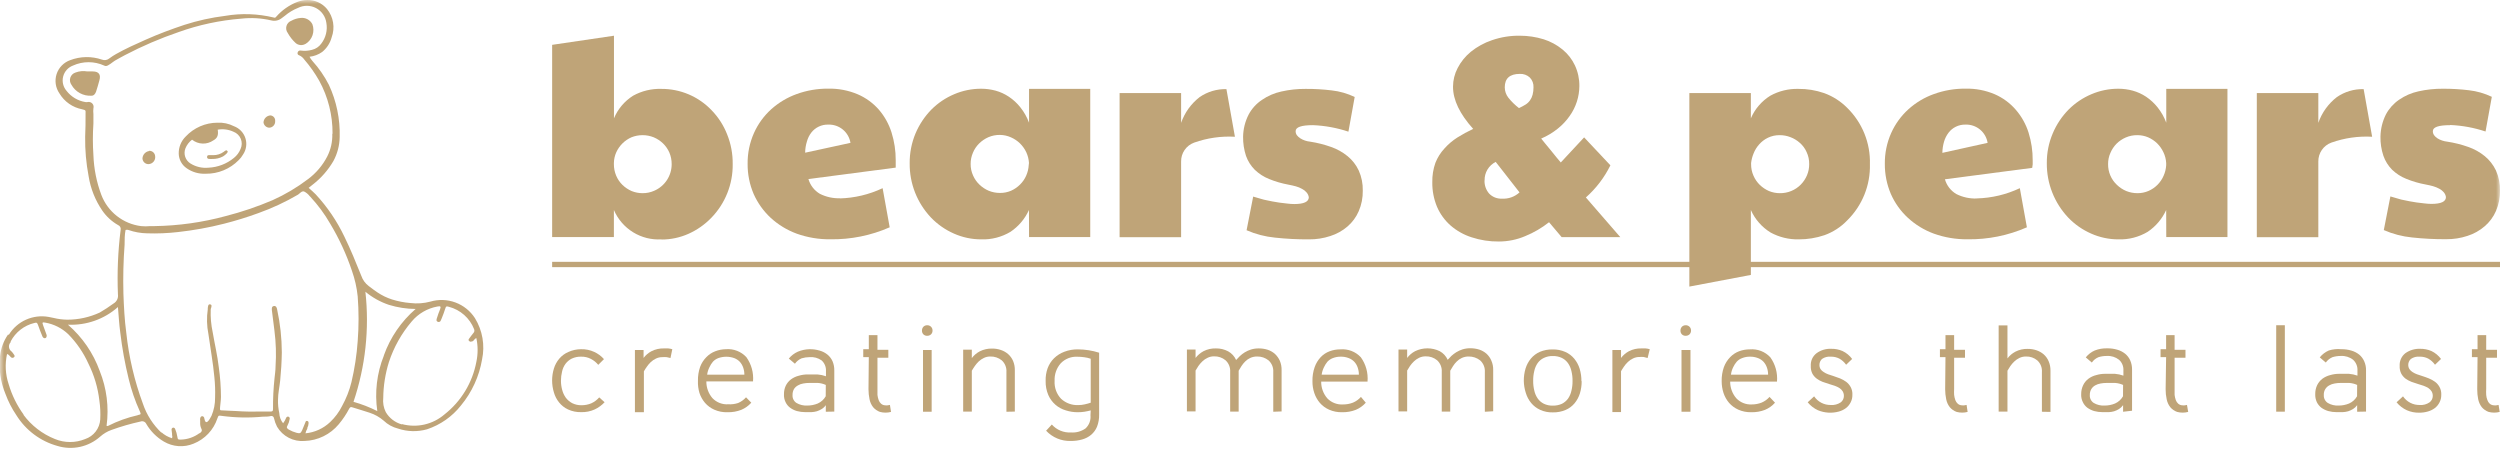 <svg width="315" height="57" viewBox="0 0 315 57" fill="none" xmlns="http://www.w3.org/2000/svg">
<path d="M76.18 50.68C75.825 51.059 75.401 51.368 74.93 51.59C74.394 51.832 73.809 51.948 73.22 51.93C72.651 51.944 72.087 51.828 71.57 51.59C71.129 51.385 70.743 51.08 70.44 50.7C70.14 50.328 69.919 49.9 69.79 49.44C69.492 48.462 69.492 47.417 69.79 46.44C69.929 45.981 70.161 45.556 70.47 45.19C70.781 44.826 71.171 44.538 71.61 44.35C72.109 44.122 72.651 44.003 73.2 44C73.776 43.983 74.347 44.099 74.87 44.34C75.339 44.554 75.758 44.864 76.1 45.25L75.38 45.97C75.124 45.66 74.807 45.405 74.45 45.22C74.073 45.026 73.654 44.93 73.23 44.94C72.824 44.928 72.42 45.01 72.05 45.18C71.745 45.331 71.478 45.55 71.27 45.82C71.049 46.116 70.895 46.457 70.82 46.82C70.727 47.199 70.68 47.589 70.68 47.98C70.68 48.361 70.731 48.741 70.83 49.11C70.921 49.468 71.076 49.807 71.29 50.11C71.507 50.395 71.783 50.631 72.1 50.8C72.467 50.98 72.872 51.069 73.28 51.06C73.699 51.061 74.113 50.98 74.5 50.82C74.884 50.646 75.226 50.39 75.5 50.07L76.18 50.68Z" fill="#BFA478"/>
<path d="M84.48 45.11C84.322 45.063 84.162 45.027 84 45C83.82 44.985 83.64 44.985 83.46 45C83.18 44.995 82.902 45.057 82.65 45.18C82.407 45.293 82.184 45.445 81.99 45.63C81.808 45.806 81.643 46 81.5 46.21C81.366 46.396 81.242 46.589 81.13 46.79V51.94H80V44.1H81.09V45.1C81.356 44.746 81.698 44.456 82.09 44.25C82.573 44.006 83.109 43.885 83.65 43.9H84.19C84.366 43.916 84.54 43.949 84.71 44L84.48 45.11Z" fill="#BFA478"/>
<path d="M94.661 50.74C94.314 51.13 93.883 51.438 93.401 51.64C92.85 51.853 92.262 51.955 91.671 51.94C91.097 51.962 90.526 51.852 90.001 51.62C89.552 51.423 89.152 51.13 88.831 50.76C88.519 50.392 88.281 49.968 88.131 49.51C87.986 49.02 87.922 48.51 87.941 48C87.926 47.391 88.02 46.785 88.221 46.21C88.393 45.756 88.659 45.344 89.001 45C89.315 44.674 89.698 44.421 90.121 44.26C90.545 44.095 90.996 44.007 91.451 44C91.93 43.959 92.412 44.028 92.861 44.201C93.31 44.374 93.713 44.647 94.041 45C94.676 45.887 94.974 46.972 94.881 48.06H89.001C88.993 48.828 89.263 49.574 89.761 50.16C90.016 50.429 90.328 50.639 90.674 50.773C91.019 50.908 91.391 50.965 91.761 50.94C92.18 50.965 92.601 50.91 93.001 50.78C93.384 50.618 93.726 50.372 94.001 50.06L94.661 50.74ZM93.791 47.21C93.793 46.903 93.742 46.599 93.641 46.31C93.549 46.044 93.407 45.8 93.221 45.59C93.022 45.382 92.78 45.221 92.511 45.12C91.864 44.891 91.158 44.891 90.511 45.12C90.253 45.216 90.02 45.37 89.831 45.57C89.648 45.788 89.497 46.03 89.381 46.29C89.235 46.578 89.141 46.889 89.101 47.21H93.791Z" fill="#BFA478"/>
<path d="M104.051 48.5C103.735 48.358 103.396 48.273 103.051 48.25C102.701 48.25 102.341 48.25 101.971 48.25C101.716 48.248 101.461 48.272 101.211 48.32C100.974 48.356 100.747 48.437 100.541 48.56C100.339 48.669 100.167 48.827 100.041 49.02C99.914 49.249 99.852 49.508 99.861 49.77C99.845 49.965 99.882 50.161 99.969 50.337C100.055 50.513 100.187 50.663 100.351 50.77C100.762 51.011 101.235 51.126 101.711 51.1C102.167 51.102 102.619 51.014 103.041 50.84C103.463 50.651 103.813 50.332 104.041 49.93L104.051 48.5ZM104.051 51.88V51.05C103.914 51.248 103.737 51.415 103.531 51.54C103.341 51.659 103.136 51.753 102.921 51.82C102.699 51.883 102.471 51.92 102.241 51.93C102.001 51.93 101.741 51.93 101.471 51.93C101.11 51.931 100.75 51.884 100.401 51.79C100.095 51.701 99.807 51.559 99.551 51.37C99.306 51.187 99.11 50.947 98.981 50.67C98.829 50.359 98.76 50.015 98.781 49.67C98.773 49.304 98.848 48.942 99.001 48.61C99.152 48.296 99.374 48.021 99.651 47.81C99.95 47.588 100.29 47.428 100.651 47.34C101.024 47.229 101.412 47.175 101.801 47.18C102.211 47.18 102.611 47.18 103.001 47.18C103.366 47.208 103.726 47.285 104.071 47.41V46.77C104.088 46.516 104.048 46.262 103.952 46.026C103.857 45.791 103.71 45.58 103.521 45.41C103.079 45.096 102.54 44.951 102.001 45C101.662 45.002 101.325 45.052 101.001 45.15C100.664 45.295 100.373 45.53 100.161 45.83L99.391 45.18C99.698 44.805 100.088 44.507 100.531 44.31C100.997 44.116 101.496 44.011 102.001 44C102.427 43.992 102.852 44.049 103.261 44.17C103.626 44.269 103.967 44.442 104.261 44.68C104.537 44.906 104.756 45.194 104.901 45.52C105.055 45.887 105.13 46.282 105.121 46.68V51.86L104.051 51.88Z" fill="#BFA478"/>
<path d="M109.47 45.001H108.77V44.001H109.47V42.23H110.56V44.071H111.93V45.071H110.56V49.001C110.56 49.27 110.56 49.52 110.56 49.761C110.586 49.982 110.636 50.2 110.71 50.41C110.772 50.588 110.879 50.746 111.02 50.87C111.167 50.998 111.355 51.069 111.55 51.071C111.652 51.087 111.757 51.087 111.86 51.071L112.13 51.02L112.27 51.901C111.814 52.023 111.335 52.023 110.88 51.901C110.541 51.782 110.24 51.575 110.01 51.3C109.783 51.007 109.629 50.665 109.56 50.3C109.475 49.889 109.431 49.47 109.43 49.05L109.47 45.001Z" fill="#BFA478"/>
<path d="M116.299 51.88V44.1H117.389V51.88H116.299ZM116.169 41.65C116.164 41.473 116.228 41.301 116.349 41.17C116.41 41.109 116.484 41.06 116.564 41.028C116.645 40.995 116.732 40.979 116.819 40.98C116.908 40.976 116.998 40.99 117.081 41.023C117.165 41.054 117.241 41.104 117.305 41.166C117.369 41.229 117.419 41.305 117.453 41.388C117.486 41.471 117.502 41.561 117.499 41.65C117.501 41.739 117.485 41.827 117.453 41.91C117.42 41.992 117.371 42.067 117.309 42.13C117.175 42.252 116.999 42.317 116.819 42.31C116.732 42.313 116.646 42.299 116.565 42.268C116.484 42.237 116.411 42.19 116.349 42.13C116.288 42.067 116.24 41.991 116.209 41.909C116.178 41.826 116.165 41.738 116.169 41.65Z" fill="#BFA478"/>
<path d="M126.809 51.88V46.88C126.829 46.607 126.787 46.334 126.686 46.079C126.586 45.825 126.43 45.596 126.229 45.41C125.821 45.077 125.306 44.903 124.779 44.92C124.499 44.916 124.222 44.977 123.969 45.1C123.727 45.214 123.504 45.365 123.309 45.55C123.127 45.726 122.963 45.921 122.819 46.13C122.679 46.34 122.549 46.53 122.449 46.71V51.86H121.359V44.06H122.449V45.12C122.716 44.766 123.057 44.476 123.449 44.27C123.932 44.026 124.468 43.906 125.009 43.92C125.387 43.917 125.762 43.978 126.119 44.1C126.454 44.211 126.764 44.388 127.029 44.62C127.296 44.858 127.507 45.152 127.649 45.48C127.804 45.854 127.879 46.256 127.869 46.66V51.86L126.809 51.88Z" fill="#BFA478"/>
<path d="M137.43 51.71C137.16 51.78 136.89 51.84 136.63 51.88C136.358 51.92 136.084 51.941 135.81 51.94C135.298 51.944 134.788 51.867 134.3 51.71C133.812 51.571 133.362 51.325 132.98 50.992C132.598 50.658 132.294 50.245 132.09 49.78C131.849 49.215 131.733 48.604 131.75 47.99C131.734 47.449 131.819 46.91 132 46.4C132.175 45.926 132.451 45.496 132.81 45.14C133.181 44.779 133.624 44.499 134.11 44.32C134.656 44.112 135.236 44.01 135.82 44.02C136.726 44.025 137.626 44.167 138.49 44.44V52.22C138.505 52.753 138.413 53.283 138.22 53.78C138.057 54.165 137.807 54.507 137.49 54.78C137.16 55.056 136.775 55.257 136.36 55.37C135.888 55.503 135.4 55.567 134.91 55.56C134.331 55.578 133.755 55.472 133.221 55.25C132.686 55.027 132.205 54.693 131.81 54.27L132.53 53.49C132.83 53.828 133.203 54.093 133.621 54.266C134.038 54.439 134.489 54.516 134.94 54.49C135.594 54.539 136.245 54.359 136.78 53.98C137.005 53.769 137.179 53.508 137.286 53.218C137.394 52.928 137.433 52.618 137.4 52.31L137.43 51.71ZM132.88 48C132.855 48.411 132.915 48.824 133.056 49.211C133.197 49.598 133.416 49.952 133.7 50.25C133.995 50.522 134.342 50.733 134.72 50.868C135.098 51.004 135.499 51.062 135.9 51.04C136.159 51.039 136.418 51.009 136.67 50.95C136.927 50.895 137.181 50.825 137.43 50.74V45.2C137.164 45.108 136.889 45.044 136.61 45.01C136.328 44.97 136.044 44.95 135.76 44.95C135.367 44.927 134.973 44.99 134.607 45.135C134.241 45.281 133.911 45.504 133.64 45.79C133.118 46.394 132.846 47.173 132.88 47.97V48Z" fill="#BFA478"/>
<path d="M160.431 51.88V46.88C160.45 46.606 160.406 46.332 160.304 46.077C160.202 45.823 160.044 45.595 159.841 45.41C159.437 45.084 158.93 44.91 158.411 44.92C158.108 44.913 157.807 44.974 157.531 45.1C157.293 45.211 157.076 45.364 156.891 45.55C156.715 45.727 156.557 45.921 156.421 46.13L156.071 46.71V51.86H155.001V46.86C155.02 46.586 154.977 46.312 154.875 46.057C154.773 45.802 154.614 45.574 154.411 45.39C154.007 45.057 153.494 44.882 152.971 44.9C152.69 44.896 152.413 44.957 152.161 45.08C151.917 45.191 151.693 45.343 151.501 45.53C151.315 45.706 151.148 45.901 151.001 46.11C150.861 46.32 150.741 46.51 150.641 46.69V51.84H149.551V44.04H150.641V45.1C150.911 44.75 151.251 44.46 151.641 44.25C152.123 44.004 152.66 43.883 153.201 43.9C153.741 43.889 154.274 44.017 154.751 44.27C155.194 44.514 155.545 44.897 155.751 45.36L156.221 44.87C156.408 44.693 156.612 44.535 156.831 44.4C157.079 44.248 157.344 44.127 157.621 44.04C157.945 43.942 158.282 43.895 158.621 43.9C158.997 43.9 159.372 43.957 159.731 44.07C160.066 44.181 160.375 44.358 160.641 44.59C160.902 44.837 161.113 45.132 161.261 45.46C161.416 45.834 161.491 46.236 161.481 46.64V51.84L160.431 51.88Z" fill="#BFA478"/>
<path d="M172.089 50.74C171.742 51.131 171.311 51.438 170.829 51.64C170.278 51.853 169.69 51.955 169.099 51.94C168.538 51.955 167.982 51.845 167.469 51.62C167.02 51.423 166.62 51.13 166.299 50.76C165.987 50.392 165.749 49.968 165.599 49.51C165.44 49.036 165.362 48.539 165.369 48.04C165.354 47.431 165.448 46.825 165.649 46.25C165.814 45.786 166.073 45.36 166.409 45C166.721 44.672 167.104 44.419 167.529 44.26C167.964 44.099 168.425 44.017 168.889 44.02C169.366 43.98 169.847 44.049 170.294 44.222C170.741 44.396 171.143 44.668 171.469 45.02C172.104 45.907 172.402 46.992 172.309 48.08H166.469C166.461 48.849 166.731 49.594 167.229 50.18C167.484 50.449 167.796 50.659 168.142 50.793C168.487 50.928 168.859 50.985 169.229 50.96C169.656 50.964 170.081 50.886 170.479 50.73C170.862 50.568 171.204 50.322 171.479 50.01L172.089 50.74ZM171.219 47.21C171.221 46.903 171.17 46.599 171.069 46.31C170.981 46.043 170.838 45.798 170.649 45.59C170.45 45.382 170.208 45.221 169.939 45.12C169.621 44.995 169.281 44.933 168.939 44.94C168.597 44.935 168.257 44.996 167.939 45.12C167.682 45.218 167.45 45.372 167.259 45.57C167.08 45.79 166.928 46.032 166.809 46.29C166.668 46.58 166.573 46.89 166.529 47.21H171.219Z" fill="#BFA478"/>
<path d="M187.091 51.88V46.88C187.11 46.607 187.066 46.332 186.964 46.078C186.862 45.823 186.704 45.595 186.501 45.41C186.092 45.086 185.583 44.913 185.061 44.92C184.761 44.914 184.464 44.976 184.191 45.1C183.951 45.209 183.734 45.362 183.551 45.55C183.372 45.724 183.214 45.919 183.081 46.13C182.951 46.34 182.831 46.53 182.731 46.71V51.86H181.661V46.86C181.68 46.587 181.637 46.312 181.535 46.057C181.433 45.803 181.274 45.575 181.071 45.39C180.667 45.057 180.155 44.883 179.631 44.9C179.347 44.897 179.067 44.959 178.811 45.08C178.571 45.194 178.352 45.346 178.161 45.53C177.975 45.707 177.808 45.901 177.661 46.11C177.521 46.32 177.401 46.51 177.301 46.69V51.84H176.211V44.04H177.301V45.1C177.567 44.747 177.909 44.456 178.301 44.25C178.785 44.014 179.317 43.891 179.856 43.891C180.395 43.891 180.927 44.014 181.411 44.25C181.854 44.495 182.205 44.878 182.411 45.34C182.541 45.19 182.701 45.03 182.871 44.85C183.063 44.676 183.271 44.518 183.491 44.38C183.739 44.229 184.004 44.108 184.281 44.02C184.605 43.922 184.942 43.874 185.281 43.88C185.657 43.88 186.032 43.937 186.391 44.05C186.726 44.161 187.035 44.338 187.301 44.57C187.565 44.812 187.774 45.109 187.911 45.44C188.074 45.812 188.153 46.215 188.141 46.62V51.82L187.091 51.88Z" fill="#BFA478"/>
<path d="M198.14 48C198.147 47.582 198.1 47.165 198 46.76C197.924 46.401 197.778 46.062 197.57 45.76C197.37 45.481 197.106 45.255 196.8 45.1C196.441 44.931 196.047 44.849 195.65 44.86C195.26 44.849 194.872 44.931 194.52 45.1C194.214 45.244 193.949 45.465 193.75 45.74C193.542 46.042 193.396 46.381 193.32 46.74C193.221 47.145 193.174 47.562 193.18 47.98C193.174 48.394 193.221 48.807 193.32 49.21C193.396 49.568 193.542 49.908 193.75 50.21C193.948 50.49 194.213 50.717 194.52 50.87C194.872 51.039 195.26 51.121 195.65 51.11C196.046 51.119 196.439 51.04 196.8 50.88C197.104 50.725 197.367 50.503 197.57 50.23C197.778 49.928 197.924 49.588 198 49.23C198.1 48.824 198.147 48.407 198.14 47.99V48ZM199.29 48C199.296 48.528 199.222 49.054 199.07 49.56C198.929 50.021 198.698 50.449 198.39 50.82C198.083 51.187 197.692 51.475 197.25 51.66C196.744 51.871 196.199 51.974 195.65 51.96C195.103 51.976 194.559 51.867 194.06 51.64C193.623 51.443 193.237 51.149 192.93 50.78C192.62 50.403 192.389 49.968 192.25 49.5C192.094 49.015 192.01 48.509 192 48C191.995 47.468 192.069 46.939 192.22 46.43C192.362 45.969 192.593 45.541 192.9 45.17C193.208 44.807 193.594 44.519 194.03 44.33C194.533 44.12 195.075 44.017 195.62 44.03C196.17 44.014 196.716 44.12 197.22 44.34C197.663 44.533 198.053 44.828 198.36 45.2C198.668 45.575 198.899 46.006 199.04 46.47C199.192 46.983 199.266 47.515 199.26 48.05L199.29 48Z" fill="#BFA478"/>
<path d="M207.6 45.11C207.44 45.055 207.276 45.012 207.11 44.98C206.937 44.965 206.763 44.965 206.59 44.98C206.306 44.974 206.025 45.036 205.77 45.16C205.526 45.271 205.303 45.423 205.11 45.61C204.925 45.783 204.76 45.978 204.62 46.19C204.48 46.4 204.35 46.59 204.25 46.77V51.92H203.16V44.1H204.25V45.1C204.52 44.749 204.861 44.459 205.25 44.25C205.733 44.006 206.269 43.885 206.81 43.9H207.35C207.526 43.916 207.701 43.949 207.87 44L207.6 45.11Z" fill="#BFA478"/>
<path d="M211.869 51.88V44.1H212.999V51.88H211.869ZM211.739 41.65C211.734 41.473 211.799 41.301 211.919 41.17C211.981 41.109 212.054 41.06 212.135 41.028C212.215 40.995 212.302 40.979 212.389 40.98C212.479 40.976 212.568 40.99 212.652 41.023C212.735 41.054 212.812 41.104 212.876 41.166C212.939 41.229 212.99 41.305 213.023 41.388C213.056 41.471 213.072 41.561 213.069 41.65C213.071 41.739 213.056 41.827 213.023 41.91C212.99 41.992 212.941 42.067 212.879 42.13C212.746 42.252 212.57 42.317 212.389 42.31C212.303 42.313 212.216 42.299 212.136 42.268C212.055 42.237 211.981 42.19 211.919 42.13C211.858 42.067 211.811 41.991 211.78 41.909C211.749 41.826 211.735 41.738 211.739 41.65Z" fill="#BFA478"/>
<path d="M223.651 50.74C223.304 51.131 222.874 51.438 222.391 51.64C221.84 51.853 221.252 51.955 220.661 51.94C220.101 51.955 219.544 51.845 219.031 51.62C218.584 51.421 218.185 51.128 217.861 50.76C217.55 50.392 217.312 49.968 217.161 49.51C217.007 49.035 216.93 48.539 216.931 48.04C216.916 47.431 217.011 46.825 217.211 46.25C217.386 45.783 217.654 45.358 218.001 45C218.316 44.674 218.698 44.421 219.121 44.26C219.556 44.099 220.017 44.017 220.481 44.02C220.959 43.98 221.44 44.049 221.887 44.222C222.334 44.396 222.735 44.668 223.061 45.02C223.697 45.907 223.995 46.992 223.901 48.08H218.001C217.996 48.85 218.27 49.596 218.771 50.18C219.019 50.443 219.32 50.649 219.655 50.783C219.99 50.918 220.351 50.978 220.711 50.96C221.139 50.964 221.563 50.886 221.961 50.73C222.344 50.568 222.686 50.322 222.961 50.01L223.651 50.74ZM222.781 47.21C222.783 46.903 222.733 46.599 222.631 46.31C222.54 46.045 222.397 45.8 222.211 45.59C222.017 45.382 221.777 45.221 221.511 45.12C221.193 44.996 220.853 44.935 220.511 44.94C220.169 44.933 219.829 44.994 219.511 45.12C219.252 45.213 219.019 45.367 218.831 45.57C218.645 45.787 218.49 46.03 218.371 46.29C218.229 46.579 218.138 46.89 218.101 47.21H222.781Z" fill="#BFA478"/>
<path d="M232.59 45.93C232.369 45.621 232.082 45.364 231.75 45.18C231.418 45.013 231.051 44.931 230.68 44.94C230.287 44.902 229.893 45.005 229.57 45.23C229.467 45.326 229.385 45.442 229.33 45.571C229.274 45.7 229.247 45.84 229.25 45.98C229.246 46.166 229.294 46.35 229.39 46.51C229.492 46.663 229.629 46.789 229.79 46.88C229.961 46.995 230.146 47.089 230.34 47.16L231.01 47.38C231.29 47.467 231.57 47.567 231.85 47.68C232.122 47.794 232.38 47.938 232.62 48.11C232.85 48.285 233.041 48.507 233.18 48.76C233.346 49.066 233.422 49.413 233.4 49.76C233.407 50.087 233.332 50.411 233.18 50.7C233.04 50.982 232.839 51.228 232.59 51.42C232.325 51.616 232.027 51.762 231.71 51.85C230.833 52.095 229.9 52.039 229.06 51.69C228.558 51.46 228.117 51.118 227.77 50.69L228.58 49.94C228.812 50.282 229.125 50.56 229.492 50.751C229.858 50.941 230.267 51.037 230.68 51.03C231.121 51.062 231.561 50.946 231.93 50.7C232.052 50.608 232.152 50.489 232.222 50.352C232.291 50.215 232.328 50.064 232.33 49.91C232.337 49.7 232.285 49.492 232.18 49.31C232.078 49.145 231.942 49.005 231.78 48.9C231.591 48.782 231.39 48.684 231.18 48.61C230.96 48.53 230.73 48.46 230.48 48.39L229.64 48.11C229.38 48.009 229.134 47.875 228.91 47.71C228.69 47.546 228.506 47.338 228.37 47.1C228.211 46.792 228.139 46.446 228.16 46.1C228.14 45.797 228.196 45.493 228.321 45.215C228.447 44.938 228.639 44.696 228.88 44.51C229.414 44.118 230.067 43.921 230.73 43.95C231.221 43.938 231.709 44.034 232.16 44.23C232.64 44.457 233.056 44.801 233.37 45.23L232.61 45.96L232.59 45.93Z" fill="#BFA478"/>
<path d="M245.13 45.001H244.43V44.001H245.13V42.23H246.22V44.071H247.59V45.071H246.22V49.001C246.204 49.254 246.204 49.507 246.22 49.761C246.246 49.982 246.296 50.2 246.37 50.41C246.432 50.588 246.539 50.746 246.68 50.87C246.827 50.998 247.015 51.069 247.21 51.071C247.312 51.086 247.417 51.086 247.52 51.071L247.79 51.02L247.92 51.901C247.468 52.022 246.992 52.022 246.54 51.901C246.201 51.782 245.901 51.575 245.67 51.3C245.443 51.007 245.289 50.665 245.22 50.3C245.135 49.889 245.091 49.47 245.09 49.05L245.13 45.001Z" fill="#BFA478"/>
<path d="M257.28 51.88V46.88C257.302 46.607 257.26 46.333 257.16 46.078C257.059 45.823 256.902 45.595 256.7 45.41C256.3 45.076 255.791 44.901 255.27 44.92C254.987 44.917 254.706 44.978 254.45 45.1C254.21 45.214 253.991 45.366 253.8 45.55C253.614 45.726 253.447 45.92 253.3 46.13C253.16 46.34 253.04 46.53 252.94 46.71V51.86H251.83V41H252.94V45.16C253.207 44.806 253.548 44.516 253.94 44.31C254.419 44.065 254.952 43.944 255.49 43.96C255.871 43.957 256.249 44.018 256.61 44.14C256.944 44.253 257.253 44.429 257.52 44.66C257.784 44.899 257.992 45.192 258.13 45.52C258.289 45.893 258.367 46.295 258.36 46.7V51.9L257.28 51.88Z" fill="#BFA478"/>
<path d="M267.509 48.501C267.193 48.359 266.855 48.274 266.509 48.251C266.159 48.251 265.799 48.251 265.439 48.251C265.181 48.248 264.923 48.272 264.669 48.321C264.43 48.359 264.199 48.44 263.989 48.56C263.793 48.67 263.627 48.829 263.509 49.02C263.374 49.247 263.308 49.507 263.319 49.77C263.303 49.966 263.341 50.162 263.427 50.338C263.513 50.514 263.645 50.663 263.809 50.77C264.22 51.013 264.693 51.128 265.169 51.1C265.625 51.103 266.078 51.015 266.499 50.84C266.921 50.651 267.271 50.333 267.499 49.931L267.509 48.501ZM267.509 51.88V51.05C267.37 51.246 267.193 51.413 266.989 51.541C266.798 51.658 266.593 51.752 266.379 51.821C266.158 51.884 265.929 51.921 265.699 51.931C265.449 51.931 265.189 51.931 264.929 51.931C264.568 51.932 264.208 51.885 263.859 51.791C263.552 51.697 263.262 51.556 262.999 51.37C262.76 51.185 262.568 50.945 262.439 50.67C262.284 50.361 262.211 50.016 262.229 49.67C262.222 49.276 262.308 48.886 262.479 48.531C262.63 48.216 262.852 47.942 263.129 47.73C263.428 47.508 263.768 47.349 264.129 47.261C264.502 47.15 264.89 47.096 265.279 47.1C265.689 47.1 266.089 47.1 266.479 47.1C266.845 47.129 267.204 47.206 267.549 47.331V46.691C267.566 46.437 267.526 46.183 267.43 45.947C267.335 45.712 267.188 45.501 266.999 45.331C266.565 44.989 266.021 44.818 265.469 44.85C265.114 44.846 264.759 44.897 264.419 45.001C264.076 45.14 263.781 45.377 263.569 45.681L262.809 45.031C263.108 44.652 263.496 44.353 263.939 44.16C264.439 43.966 264.973 43.874 265.509 43.891C265.935 43.883 266.36 43.94 266.769 44.06C267.133 44.162 267.473 44.335 267.769 44.571C268.045 44.797 268.264 45.085 268.409 45.41C268.567 45.777 268.645 46.172 268.639 46.571V51.751L267.509 51.88Z" fill="#BFA478"/>
<path d="M272.93 45.001H272.23V44.001H272.93V42.23H274V44.071H275.37V45.071H274V49.001C274 49.27 274 49.52 274 49.761C274.027 49.982 274.077 50.2 274.15 50.41C274.213 50.588 274.32 50.746 274.46 50.87C274.609 50.996 274.796 51.067 274.99 51.071C275.093 51.086 275.198 51.086 275.3 51.071L275.56 51.02L275.71 51.901C275.255 52.023 274.776 52.023 274.32 51.901C273.982 51.782 273.681 51.575 273.45 51.3C273.224 51.007 273.069 50.665 273 50.3C272.911 49.89 272.867 49.471 272.87 49.05L272.93 45.001Z" fill="#BFA478"/>
<path d="M287.891 40.98H286.801V51.87H287.891V40.98Z" fill="#BFA478"/>
<path d="M297 48.5C296.684 48.359 296.346 48.274 296 48.25C295.64 48.25 295.28 48.25 294.92 48.25C294.665 48.248 294.411 48.272 294.16 48.32C293.92 48.356 293.69 48.438 293.48 48.56C293.264 48.676 293.084 48.852 292.964 49.066C292.843 49.28 292.787 49.525 292.8 49.77C292.787 49.966 292.826 50.163 292.914 50.339C293.002 50.514 293.135 50.663 293.3 50.77C293.711 51.013 294.184 51.128 294.66 51.1C295.117 51.103 295.569 51.014 295.99 50.84C296.412 50.651 296.762 50.332 296.99 49.93L297 48.5ZM297 51.88V51.05C296.861 51.246 296.684 51.413 296.48 51.54C296.288 51.656 296.084 51.75 295.87 51.82C295.646 51.884 295.414 51.921 295.18 51.93C294.94 51.93 294.68 51.93 294.41 51.93C294.052 51.932 293.696 51.885 293.35 51.79C293.042 51.699 292.752 51.557 292.49 51.37C292.25 51.183 292.055 50.944 291.92 50.67C291.776 50.357 291.707 50.015 291.72 49.67C291.71 49.277 291.792 48.886 291.96 48.53C292.114 48.218 292.336 47.945 292.61 47.73C292.91 47.51 293.25 47.351 293.61 47.26C293.984 47.151 294.371 47.097 294.76 47.1C295.18 47.1 295.58 47.1 295.96 47.1C296.329 47.129 296.692 47.206 297.04 47.33V46.69C297.055 46.437 297.014 46.184 296.919 45.948C296.823 45.713 296.677 45.502 296.49 45.33C296.052 44.989 295.505 44.818 294.95 44.85C294.595 44.847 294.241 44.898 293.9 45C293.56 45.144 293.265 45.379 293.05 45.68L292.29 45.03C292.594 44.652 292.986 44.354 293.43 44.16C293.938 44.003 294.472 43.949 295 44C295.427 43.992 295.852 44.05 296.26 44.17C296.624 44.273 296.963 44.447 297.26 44.68C297.533 44.907 297.749 45.195 297.89 45.52C298.053 45.885 298.131 46.281 298.12 46.68V51.86L297 51.88Z" fill="#BFA478"/>
<path d="M306.789 45.929C306.566 45.622 306.279 45.366 305.949 45.179C305.617 45.012 305.25 44.93 304.879 44.939C304.486 44.901 304.093 45.004 303.769 45.229C303.664 45.324 303.58 45.44 303.523 45.569C303.467 45.698 303.438 45.838 303.439 45.979C303.438 46.167 303.49 46.35 303.589 46.509C303.691 46.659 303.824 46.785 303.979 46.879C304.154 46.994 304.342 47.088 304.539 47.159L305.199 47.379C305.479 47.469 305.769 47.569 306.039 47.679C306.315 47.791 306.577 47.935 306.819 48.109C307.049 48.284 307.24 48.506 307.379 48.759C307.545 49.065 307.622 49.412 307.599 49.759C307.607 50.086 307.531 50.41 307.379 50.699C307.24 50.981 307.038 51.227 306.789 51.419C306.524 51.615 306.226 51.761 305.909 51.849C305.558 51.951 305.194 52.001 304.829 51.999C304.289 52.012 303.753 51.906 303.259 51.689C302.758 51.459 302.316 51.117 301.969 50.689L302.779 49.939C303.011 50.281 303.324 50.559 303.691 50.75C304.058 50.94 304.466 51.036 304.879 51.029C305.318 51.064 305.755 50.948 306.119 50.699C306.243 50.608 306.345 50.489 306.416 50.352C306.488 50.215 306.526 50.064 306.529 49.909C306.537 49.699 306.485 49.491 306.379 49.309C306.275 49.147 306.139 49.007 305.979 48.899C305.789 48.783 305.588 48.686 305.379 48.609C305.159 48.529 304.929 48.459 304.679 48.389L303.839 48.109C303.577 48.006 303.328 47.872 303.099 47.709C302.884 47.542 302.704 47.335 302.569 47.099C302.411 46.791 302.338 46.446 302.359 46.099C302.34 45.797 302.395 45.494 302.519 45.217C302.642 44.94 302.831 44.697 303.069 44.509C303.609 44.122 304.264 43.925 304.929 43.949C305.42 43.939 305.908 44.034 306.359 44.229C306.837 44.459 307.253 44.802 307.569 45.229L306.809 45.959L306.789 45.929Z" fill="#BFA478"/>
<path d="M312.171 45.001H311.461V44.001H312.171V42.23H313.261V44.071H314.621V45.071H313.261V49.001C313.245 49.254 313.245 49.507 313.261 49.761C313.278 49.983 313.328 50.203 313.411 50.41C313.47 50.587 313.573 50.745 313.711 50.87C313.86 50.995 314.047 51.066 314.241 51.071C314.344 51.087 314.448 51.087 314.551 51.071L314.821 51.02L314.961 51.901C314.506 52.022 314.026 52.022 313.571 51.901C313.232 51.782 312.932 51.575 312.701 51.3C312.478 51.005 312.324 50.663 312.251 50.3C312.169 49.889 312.129 49.47 312.131 49.05L312.171 45.001Z" fill="#BFA478"/>
<path d="M315 32.99H69.57V33.66H315V32.99Z" fill="#BFA478"/>
<path d="M83.35 30.16C82.091 30.237 80.838 29.923 79.764 29.261C78.69 28.598 77.847 27.62 77.35 26.46V29.87H69.57V5.65L77.36 4.5V14.91C77.851 13.734 78.692 12.739 79.77 12.06C80.855 11.459 82.081 11.162 83.32 11.2C84.51 11.191 85.688 11.428 86.782 11.894C87.876 12.36 88.863 13.046 89.68 13.91C90.514 14.774 91.17 15.793 91.61 16.91C92.096 18.107 92.337 19.389 92.32 20.68C92.352 23.21 91.377 25.649 89.61 27.46C88.792 28.302 87.822 28.98 86.75 29.46C85.68 29.937 84.522 30.183 83.35 30.18V30.16ZM77.35 20.68C77.346 21.181 77.445 21.678 77.64 22.14C77.824 22.575 78.093 22.969 78.43 23.3C78.765 23.623 79.154 23.883 79.58 24.07C80.021 24.251 80.494 24.342 80.97 24.34C81.469 24.344 81.964 24.242 82.42 24.04C83.078 23.759 83.638 23.291 84.031 22.693C84.424 22.095 84.633 21.395 84.63 20.68C84.633 20.179 84.534 19.682 84.34 19.22C84.15 18.789 83.879 18.398 83.54 18.07C83.201 17.744 82.804 17.483 82.37 17.3C81.468 16.94 80.462 16.94 79.56 17.3C78.713 17.674 78.033 18.347 77.65 19.19C77.459 19.615 77.357 20.074 77.35 20.54V20.68Z" fill="#BFA478"/>
<path d="M105.79 25C107.667 24.953 109.513 24.514 111.21 23.71L112.1 28.64C109.741 29.677 107.186 30.192 104.61 30.15C103.169 30.166 101.737 29.925 100.38 29.44C99.167 28.994 98.052 28.315 97.1 27.44C96.192 26.594 95.464 25.574 94.96 24.44C94.449 23.243 94.19 21.953 94.2 20.65C94.183 19.311 94.456 17.984 95 16.76C95.51 15.62 96.253 14.598 97.18 13.76C98.123 12.918 99.219 12.266 100.41 11.84C101.674 11.387 103.007 11.16 104.35 11.17C105.626 11.141 106.894 11.383 108.07 11.88C109.089 12.318 109.998 12.977 110.73 13.81C111.453 14.649 111.997 15.625 112.33 16.68C112.687 17.816 112.866 19 112.86 20.19C112.86 20.36 112.86 20.52 112.86 20.67C112.86 20.82 112.86 20.98 112.86 21.12L101.86 22.56C102.087 23.34 102.602 24.005 103.3 24.42C104.099 24.822 104.987 25.014 105.88 24.98L105.79 25ZM107.16 18C107.053 17.34 106.708 16.742 106.191 16.318C105.673 15.894 105.018 15.675 104.35 15.7C103.943 15.69 103.539 15.774 103.171 15.948C102.803 16.122 102.48 16.379 102.23 16.7C101.971 17.037 101.781 17.421 101.67 17.83C101.527 18.287 101.453 18.762 101.45 19.24L107.16 18Z" fill="#BFA478"/>
<path d="M129.65 26.46C129.143 27.575 128.336 28.527 127.32 29.21C126.204 29.877 124.919 30.207 123.62 30.16C122.438 30.159 121.269 29.91 120.19 29.43C119.113 28.955 118.138 28.276 117.32 27.43C115.56 25.582 114.591 23.121 114.62 20.57C114.608 19.276 114.86 17.993 115.36 16.8C115.834 15.684 116.512 14.666 117.36 13.8C118.183 12.977 119.157 12.322 120.23 11.87C121.305 11.411 122.461 11.177 123.63 11.18C124.241 11.18 124.849 11.261 125.44 11.42C126.037 11.585 126.605 11.845 127.12 12.19C127.67 12.557 128.16 13.01 128.57 13.53C129.033 14.111 129.401 14.763 129.66 15.46V11.2H137.37V29.87H129.66L129.65 26.46ZM129.65 20.54C129.623 20.069 129.508 19.608 129.31 19.18C129.111 18.762 128.84 18.383 128.51 18.06C128.178 17.74 127.792 17.483 127.37 17.3C126.938 17.107 126.472 17.005 126 17C125.495 16.991 124.994 17.09 124.53 17.29C124.099 17.481 123.706 17.749 123.37 18.08C123.036 18.412 122.771 18.806 122.59 19.24C122.397 19.685 122.298 20.165 122.3 20.65C122.293 21.157 122.399 21.659 122.61 22.12C122.8 22.554 123.075 22.945 123.42 23.27C123.759 23.596 124.156 23.857 124.59 24.04C125.038 24.22 125.517 24.312 126 24.31C126.481 24.316 126.958 24.22 127.4 24.03C127.816 23.843 128.196 23.582 128.52 23.26C128.85 22.937 129.115 22.553 129.3 22.13C129.487 21.71 129.595 21.259 129.62 20.8L129.65 20.54Z" fill="#BFA478"/>
<path d="M141.07 11.73H148.82V15.48C149.267 14.192 150.08 13.063 151.16 12.23C152.15 11.55 153.33 11.2 154.53 11.23L155.6 17.23C153.855 17.134 152.108 17.385 150.46 17.97C149.973 18.147 149.554 18.471 149.26 18.898C148.966 19.325 148.812 19.832 148.82 20.35V29.89H141.07V11.73Z" fill="#BFA478"/>
<path d="M165.43 15.77C163.98 15.77 163.25 16.02 163.25 16.52C163.245 16.706 163.301 16.889 163.41 17.04C163.529 17.194 163.675 17.326 163.84 17.43C164.025 17.547 164.223 17.641 164.43 17.71C164.641 17.781 164.859 17.828 165.08 17.85C165.972 17.987 166.849 18.208 167.7 18.51C168.463 18.773 169.174 19.169 169.8 19.68C170.395 20.168 170.873 20.783 171.2 21.48C171.557 22.278 171.731 23.146 171.71 24.02C171.727 24.91 171.553 25.793 171.2 26.61C170.88 27.353 170.395 28.013 169.78 28.54C169.149 29.082 168.414 29.49 167.62 29.74C166.753 30.027 165.844 30.169 164.93 30.16C163.497 30.168 162.065 30.095 160.64 29.94C159.409 29.818 158.204 29.504 157.07 29.01L157.9 24.77L158.9 25.06C159.139 25.135 159.383 25.195 159.63 25.24L160.31 25.38L161.2 25.53C161.52 25.576 161.853 25.616 162.2 25.65C162.492 25.688 162.786 25.708 163.08 25.71C164.29 25.71 164.91 25.42 164.91 24.85C164.875 24.627 164.778 24.419 164.63 24.25C164.472 24.063 164.278 23.91 164.06 23.8C163.814 23.662 163.552 23.555 163.28 23.48C162.99 23.4 162.68 23.33 162.36 23.27C161.514 23.115 160.686 22.874 159.89 22.55C159.229 22.282 158.625 21.892 158.11 21.4C157.614 20.907 157.235 20.309 157 19.65C156.74 18.863 156.615 18.038 156.63 17.21C156.649 16.25 156.885 15.306 157.32 14.45C157.717 13.7 158.294 13.06 159 12.59C159.74 12.08 160.572 11.72 161.45 11.53C162.457 11.302 163.487 11.191 164.52 11.2C165.616 11.194 166.712 11.258 167.8 11.39C168.803 11.502 169.78 11.783 170.69 12.22L169.9 16.59C168.463 16.109 166.965 15.833 165.45 15.77H165.43Z" fill="#BFA478"/>
<path d="M202.91 20.83C202.152 22.368 201.103 23.743 199.82 24.88L204.16 29.88H196.77L195.18 28C194.267 28.722 193.257 29.311 192.18 29.75C191.131 30.199 190.001 30.43 188.86 30.43C187.692 30.443 186.53 30.264 185.42 29.9C184.445 29.588 183.543 29.081 182.77 28.41C182.038 27.765 181.458 26.966 181.07 26.07C180.659 25.086 180.454 24.027 180.47 22.96C180.453 22.13 180.585 21.303 180.86 20.52C181.124 19.851 181.51 19.237 182 18.71C182.474 18.178 183.019 17.713 183.62 17.33C184.265 16.927 184.932 16.563 185.62 16.24C183.927 14.36 183.08 12.59 183.08 10.93C183.081 10.111 183.28 9.305 183.66 8.58C184.069 7.786 184.638 7.084 185.33 6.52C186.126 5.878 187.03 5.384 188 5.06C189.126 4.673 190.31 4.483 191.5 4.5C192.517 4.499 193.528 4.651 194.5 4.95C195.368 5.225 196.176 5.663 196.88 6.24C197.543 6.782 198.076 7.465 198.44 8.24C198.822 9.06 199.013 9.956 199 10.86C198.994 11.515 198.889 12.166 198.69 12.79C198.483 13.44 198.176 14.054 197.78 14.61C197.362 15.209 196.86 15.744 196.29 16.2C195.651 16.714 194.944 17.138 194.19 17.46L194.7 18.09L195.41 18.95L196.12 19.83C196.35 20.11 196.53 20.33 196.66 20.47L199.6 17.31L202.91 20.83ZM187.05 22.73C187.027 23.337 187.235 23.93 187.63 24.39C187.837 24.605 188.088 24.773 188.366 24.884C188.644 24.994 188.942 25.044 189.24 25.03C189.644 25.055 190.049 24.998 190.431 24.862C190.812 24.726 191.162 24.515 191.46 24.24L188.46 20.4C188.029 20.615 187.669 20.948 187.421 21.361C187.173 21.774 187.047 22.249 187.06 22.73H187.05ZM191.5 9.31C190.23 9.31 189.6 9.88 189.6 11C189.601 11.479 189.763 11.944 190.06 12.32C190.45 12.805 190.897 13.241 191.39 13.62C191.679 13.487 191.959 13.337 192.23 13.17C192.451 13.03 192.642 12.846 192.79 12.63C192.938 12.418 193.047 12.181 193.11 11.93C193.187 11.626 193.224 11.313 193.22 11C193.233 10.774 193.199 10.548 193.119 10.337C193.04 10.125 192.918 9.932 192.76 9.77C192.592 9.613 192.393 9.491 192.177 9.412C191.96 9.333 191.73 9.298 191.5 9.31Z" fill="#BFA478"/>
<path d="M226.639 30.16C225.405 30.187 224.184 29.89 223.099 29.3C222 28.628 221.132 27.638 220.609 26.46V34.64L212.859 36.11V11.73H220.609V14.91C221.114 13.731 221.969 12.736 223.059 12.06C224.142 11.463 225.364 11.166 226.599 11.2C227.702 11.19 228.798 11.37 229.839 11.73C230.93 12.126 231.921 12.757 232.739 13.58C233.681 14.502 234.422 15.608 234.916 16.83C235.41 18.052 235.646 19.363 235.609 20.68C235.644 21.995 235.408 23.302 234.916 24.522C234.424 25.742 233.687 26.847 232.749 27.77C231.953 28.602 230.974 29.239 229.889 29.63C228.843 29.985 227.745 30.164 226.639 30.16ZM220.639 20.68C220.633 21.183 220.736 21.68 220.939 22.14C221.127 22.576 221.399 22.97 221.739 23.3C222.074 23.623 222.464 23.883 222.889 24.07C223.324 24.248 223.789 24.34 224.259 24.34C224.752 24.348 225.241 24.255 225.696 24.067C226.152 23.88 226.565 23.602 226.909 23.25C227.235 22.914 227.497 22.521 227.679 22.09C227.868 21.644 227.963 21.164 227.959 20.68C227.968 20.151 227.855 19.628 227.629 19.15C227.434 18.709 227.144 18.316 226.779 18C226.431 17.687 226.028 17.443 225.589 17.28C225.165 17.114 224.714 17.03 224.259 17.03C223.737 17.02 223.22 17.133 222.749 17.36C222.33 17.563 221.956 17.849 221.649 18.2C221.349 18.535 221.112 18.921 220.949 19.34C220.79 19.723 220.686 20.127 220.639 20.54V20.68Z" fill="#BFA478"/>
<path d="M249.079 25C250.956 24.952 252.802 24.513 254.499 23.71L255.389 28.64C253.027 29.677 250.469 30.192 247.889 30.15C246.451 30.165 245.023 29.924 243.669 29.44C242.454 28.996 241.34 28.316 240.389 27.44C239.476 26.598 238.748 25.576 238.249 24.44C237.738 23.242 237.479 21.952 237.489 20.65C237.472 19.31 237.745 17.983 238.289 16.76C238.8 15.619 239.542 14.597 240.469 13.76C241.41 12.915 242.507 12.263 243.699 11.84C244.963 11.386 246.297 11.159 247.639 11.17C248.912 11.139 250.177 11.381 251.349 11.88C252.368 12.326 253.274 12.996 253.999 13.84C254.722 14.678 255.266 15.654 255.599 16.71C255.953 17.846 256.128 19.03 256.119 20.22C256.119 20.39 256.119 20.55 256.119 20.7C256.11 20.851 256.09 21.001 256.059 21.15L245.059 22.59C245.283 23.371 245.798 24.037 246.499 24.45C247.298 24.852 248.186 25.044 249.079 25.01V25ZM250.439 18C250.334 17.34 249.992 16.742 249.476 16.318C248.96 15.894 248.306 15.674 247.639 15.7C247.22 15.692 246.805 15.784 246.429 15.97C246.071 16.145 245.76 16.402 245.519 16.72C245.261 17.058 245.067 17.441 244.949 17.85C244.815 18.308 244.744 18.782 244.739 19.26L250.439 18Z" fill="#BFA478"/>
<path d="M272.939 26.46C272.432 27.575 271.625 28.527 270.609 29.21C269.493 29.875 268.208 30.205 266.909 30.16C265.727 30.16 264.558 29.911 263.479 29.43C262.401 28.957 261.426 28.278 260.609 27.43C258.851 25.58 257.88 23.121 257.899 20.57C257.885 19.275 258.141 17.991 258.649 16.8C259.119 15.682 259.798 14.664 260.649 13.8C261.472 12.977 262.446 12.322 263.519 11.87C264.594 11.411 265.751 11.177 266.919 11.18C267.527 11.18 268.132 11.26 268.719 11.42C269.32 11.585 269.89 11.845 270.409 12.19C270.958 12.56 271.447 13.012 271.859 13.53C272.322 14.111 272.69 14.763 272.949 15.46V11.2H280.659V29.87H272.949L272.939 26.46ZM272.939 20.54C272.914 20.068 272.795 19.605 272.589 19.18C272.394 18.763 272.126 18.384 271.799 18.06C271.467 17.74 271.081 17.483 270.659 17.3C270.232 17.12 269.772 17.028 269.309 17.03C268.807 17.022 268.31 17.121 267.849 17.32C267.413 17.508 267.017 17.776 266.679 18.11C266.352 18.445 266.091 18.838 265.909 19.27C265.712 19.713 265.613 20.194 265.619 20.68C265.612 21.171 265.708 21.657 265.901 22.108C266.094 22.56 266.379 22.966 266.739 23.3C267.078 23.626 267.475 23.887 267.909 24.07C268.354 24.249 268.829 24.341 269.309 24.34C269.79 24.346 270.267 24.251 270.709 24.06C271.56 23.689 272.239 23.011 272.609 22.16C272.799 21.74 272.911 21.29 272.939 20.83V20.54Z" fill="#BFA478"/>
<path d="M284.359 11.73H292.109V15.48C292.556 14.192 293.37 13.063 294.449 12.23C295.439 11.55 296.619 11.2 297.819 11.23L298.889 17.23C297.144 17.134 295.397 17.385 293.749 17.97C293.262 18.147 292.843 18.471 292.549 18.898C292.255 19.325 292.101 19.832 292.109 20.35V29.89H284.359V11.73Z" fill="#BFA478"/>
<mask id="mask0_401_1304" style="mask-type:luminance" maskUnits="userSpaceOnUse" x="0" y="0" width="315" height="57">
<path d="M315 0H0V57H315V0Z" fill="white"/>
</mask>
<g mask="url(#mask0_401_1304)">
<path d="M308.719 15.77C307.259 15.77 306.539 16.02 306.539 16.52C306.534 16.706 306.59 16.889 306.699 17.04C306.814 17.195 306.957 17.327 307.119 17.43C307.307 17.547 307.509 17.641 307.719 17.71C307.927 17.78 308.141 17.827 308.359 17.85C309.255 17.987 310.135 18.208 310.989 18.51C311.753 18.774 312.463 19.17 313.089 19.68C313.682 20.171 314.159 20.785 314.489 21.48C314.843 22.272 315.018 23.133 314.999 24C315.016 24.89 314.842 25.773 314.489 26.59C314.166 27.334 313.677 27.994 313.059 28.52C312.43 29.06 311.699 29.468 310.909 29.72C310.042 30.007 309.133 30.149 308.219 30.14C306.783 30.149 305.347 30.075 303.919 29.92C302.691 29.798 301.49 29.484 300.359 28.99L301.189 24.75L302.189 25.04C302.428 25.118 302.672 25.178 302.919 25.22L303.599 25.36L304.489 25.51C304.803 25.557 305.136 25.597 305.489 25.63C305.778 25.668 306.068 25.688 306.359 25.69C307.579 25.69 308.189 25.4 308.189 24.83C308.158 24.609 308.064 24.401 307.919 24.23C307.761 24.044 307.567 23.891 307.349 23.78C307.101 23.646 306.84 23.539 306.569 23.46C306.279 23.38 305.969 23.31 305.649 23.25C304.803 23.097 303.975 22.856 303.179 22.53C302.517 22.265 301.913 21.875 301.399 21.38C300.91 20.885 300.538 20.287 300.309 19.63C300.045 18.845 299.92 18.019 299.939 17.19C299.96 16.231 300.192 15.289 300.619 14.43C301.014 13.685 301.584 13.047 302.279 12.57C303.016 12.061 303.845 11.701 304.719 11.51C305.73 11.283 306.763 11.172 307.799 11.18C308.896 11.175 309.991 11.238 311.079 11.37C312.082 11.484 313.059 11.765 313.969 12.2L313.179 16.57C311.742 16.09 310.244 15.814 308.729 15.75L308.719 15.77Z" fill="#BFA478"/>
<path fill-rule="evenodd" clip-rule="evenodd" d="M1 42.17C0.436 42.986 0.092 43.933 2.90349e-05 44.92C-0.169 46.526 0.068 48.149 0.69 49.64C1.036 50.583 1.496 51.48 2.06 52.31C3.238 54.208 5.087 55.593 7.24 56.19C8.167 56.472 9.15 56.511 10.096 56.302C11.042 56.094 11.918 55.645 12.64 55C13.052 54.635 13.531 54.353 14.05 54.17C15.249 53.736 16.475 53.382 17.72 53.11C17.854 53.062 18.002 53.066 18.133 53.122C18.265 53.177 18.371 53.28 18.43 53.41C18.967 54.331 19.732 55.099 20.65 55.64C21.21 55.971 21.84 56.166 22.489 56.212C23.139 56.257 23.789 56.15 24.39 55.9C25.092 55.622 25.725 55.193 26.243 54.643C26.762 54.094 27.153 53.437 27.39 52.72C27.53 52.34 27.53 52.34 27.93 52.4C29.654 52.633 31.399 52.667 33.13 52.5C33.47 52.5 33.82 52.5 34.13 52.42C34.173 52.41 34.219 52.409 34.263 52.417C34.306 52.426 34.348 52.443 34.385 52.468C34.422 52.494 34.453 52.527 34.476 52.565C34.499 52.603 34.514 52.646 34.52 52.69C34.603 53.065 34.734 53.428 34.91 53.77C35.261 54.365 35.773 54.848 36.387 55.165C37.001 55.481 37.692 55.618 38.38 55.56C39.205 55.534 40.014 55.334 40.755 54.971C41.497 54.609 42.153 54.094 42.68 53.46C43.19 52.853 43.632 52.192 44 51.49C44.12 51.29 44.19 51.25 44.42 51.33C45.13 51.57 45.85 51.75 46.56 52C47.214 52.211 47.82 52.551 48.34 53C48.845 53.486 49.469 53.831 50.15 54C51.333 54.399 52.609 54.43 53.81 54.09C55.496 53.529 56.981 52.486 58.08 51.09C59.46 49.423 60.377 47.423 60.74 45.29C61.12 43.502 60.798 41.637 59.84 40.08C59.255 39.177 58.394 38.486 57.385 38.112C56.376 37.737 55.273 37.698 54.24 38C53.41 38.225 52.544 38.286 51.69 38.18C50.909 38.115 50.138 37.964 49.39 37.73C48.745 37.523 48.133 37.226 47.57 36.85C47.19 36.61 46.84 36.32 46.47 36.05C46.028 35.72 45.697 35.263 45.52 34.74C44.85 33.08 44.18 31.42 43.39 29.81C42.462 27.865 41.245 26.071 39.78 24.49C39.52 24.22 39.22 23.97 38.89 23.67C39.08 23.52 39.24 23.4 39.39 23.27C40.453 22.451 41.347 21.431 42.02 20.27C42.515 19.346 42.783 18.318 42.8 17.27C42.864 15.001 42.398 12.748 41.44 10.69C40.885 9.603 40.189 8.595 39.37 7.69C39.226 7.525 39.101 7.344 39 7.15C39.572 7.089 40.12 6.882 40.59 6.55C41.177 6.077 41.597 5.429 41.79 4.7C42.01 4.105 42.071 3.463 41.967 2.837C41.864 2.211 41.599 1.623 41.2 1.13C40.897 0.766 40.516 0.475 40.084 0.28C39.653 0.084 39.183 -0.012 38.71 -3.58181e-05C38.275 0.005 37.844 0.089 37.44 0.25C36.424 0.65 35.519 1.288 34.8 2.11C34.7 2.23 34.65 2.26 34.5 2.21C32.489 1.721 30.399 1.649 28.36 2C26.622 2.215 24.907 2.593 23.24 3.13C21.59 3.68 20 4.27 18.36 5C17.09 5.56 15.83 6.13 14.62 6.81C14.332 6.972 14.055 7.153 13.79 7.35C13.661 7.461 13.505 7.534 13.337 7.563C13.17 7.591 12.998 7.573 12.84 7.51C11.54 7.065 10.124 7.09 8.84 7.58C8.439 7.722 8.076 7.955 7.779 8.261C7.482 8.566 7.26 8.936 7.129 9.341C6.999 9.747 6.963 10.177 7.026 10.598C7.088 11.019 7.247 11.42 7.49 11.77C7.799 12.286 8.213 12.732 8.706 13.076C9.199 13.421 9.759 13.657 10.35 13.77C10.8 13.88 10.8 13.89 10.78 14.29V14.38C10.78 15.33 10.78 16.28 10.73 17.23C10.706 18.907 10.854 20.583 11.17 22.23C11.418 23.768 12.002 25.233 12.88 26.52C13.399 27.277 14.082 27.906 14.88 28.36C14.996 28.405 15.093 28.49 15.152 28.6C15.21 28.711 15.228 28.838 15.2 28.96C14.862 31.659 14.748 34.382 14.86 37.1C14.893 37.323 14.858 37.551 14.76 37.754C14.662 37.957 14.505 38.127 14.31 38.24C13.75 38.65 13.169 39.03 12.57 39.38C11.291 39.972 9.899 40.279 8.49 40.28C7.907 40.273 7.326 40.199 6.76 40.06L6.12 39.93C5.158 39.759 4.167 39.881 3.275 40.28C2.383 40.68 1.633 41.338 1.12 42.17H1ZM41.87 16.87C41.9 17.859 41.68 18.839 41.23 19.72C40.651 20.842 39.823 21.816 38.81 22.57C37.429 23.62 35.933 24.509 34.35 25.22C32.44 26.035 30.471 26.704 28.46 27.22C25.525 28.019 22.501 28.445 19.46 28.49H18.93C18.544 28.53 18.156 28.53 17.77 28.49C16.659 28.349 15.606 27.91 14.726 27.218C13.845 26.525 13.169 25.607 12.77 24.56C12.169 22.958 11.832 21.27 11.77 19.56C11.679 18.228 11.679 16.892 11.77 15.56V14.79C11.77 14.65 11.77 14.51 11.77 14.37C11.74 14.127 11.74 13.882 11.77 13.64C11.801 13.536 11.804 13.425 11.779 13.319C11.754 13.213 11.701 13.115 11.626 13.036C11.551 12.957 11.456 12.899 11.351 12.868C11.247 12.837 11.136 12.834 11.03 12.86C10.941 12.875 10.849 12.875 10.76 12.86C9.815 12.706 8.964 12.198 8.38 11.44C8.17 11.195 8.021 10.904 7.948 10.589C7.875 10.275 7.878 9.948 7.959 9.636C8.04 9.323 8.195 9.035 8.411 8.795C8.627 8.556 8.898 8.372 9.2 8.26C9.816 7.98 10.484 7.836 11.16 7.836C11.836 7.836 12.504 7.98 13.12 8.26C13.188 8.295 13.263 8.316 13.34 8.32C13.65 8.32 14.21 7.8 14.48 7.64C14.9 7.39 15.34 7.17 15.77 6.93C17.94 5.797 20.193 4.831 22.51 4.04C25.053 3.129 27.707 2.561 30.4 2.35C31.66 2.207 32.935 2.282 34.17 2.57C34.395 2.629 34.629 2.635 34.857 2.588C35.084 2.541 35.297 2.443 35.48 2.3C35.619 2.208 35.753 2.108 35.88 2C36.376 1.579 36.936 1.241 37.54 1C37.892 0.821 38.282 0.729 38.677 0.731C39.073 0.733 39.462 0.83 39.812 1.013C40.162 1.196 40.464 1.46 40.691 1.783C40.919 2.106 41.066 2.479 41.12 2.87C41.203 3.331 41.188 3.804 41.076 4.259C40.964 4.714 40.757 5.14 40.47 5.51C40.188 5.897 39.776 6.171 39.31 6.28C38.851 6.405 38.371 6.436 37.9 6.37C37.819 6.351 37.734 6.363 37.662 6.404C37.59 6.444 37.535 6.511 37.51 6.59C37.492 6.627 37.484 6.667 37.484 6.708C37.485 6.749 37.494 6.79 37.513 6.826C37.531 6.863 37.557 6.895 37.59 6.92C37.622 6.945 37.66 6.962 37.7 6.97C37.955 7.08 38.173 7.261 38.33 7.49C39.047 8.319 39.68 9.217 40.22 10.17C41.338 12.211 41.916 14.503 41.9 16.83L41.87 16.87ZM38.49 5.53C38.3 5.644 38.08 5.695 37.859 5.677C37.638 5.659 37.429 5.573 37.26 5.43C36.86 5.064 36.522 4.635 36.26 4.16C36.164 4.035 36.099 3.889 36.071 3.734C36.042 3.579 36.051 3.419 36.096 3.268C36.141 3.117 36.22 2.978 36.329 2.864C36.438 2.75 36.572 2.663 36.72 2.61C37.077 2.412 37.473 2.292 37.88 2.26C38.178 2.225 38.479 2.282 38.744 2.423C39.008 2.564 39.223 2.783 39.36 3.05C39.526 3.498 39.533 3.99 39.378 4.442C39.223 4.894 38.916 5.278 38.51 5.53H38.49ZM11.68 9C12.48 9 12.73 9.42 12.52 10.14C12.38 10.62 12.25 11.14 12.1 11.56C12 11.83 11.82 12.07 11.52 12.06C11.013 12.091 10.507 11.977 10.061 11.733C9.615 11.489 9.248 11.124 9 10.68C8.907 10.552 8.846 10.403 8.822 10.246C8.798 10.09 8.811 9.93 8.861 9.779C8.911 9.629 8.996 9.493 9.108 9.381C9.221 9.27 9.359 9.188 9.51 9.14C9.985 8.959 10.5 8.911 11 9H11.13H11.67H11.68ZM34.07 14.54C34.156 14.546 34.241 14.57 34.318 14.609C34.395 14.648 34.464 14.703 34.519 14.769C34.575 14.835 34.617 14.912 34.643 14.994C34.669 15.077 34.678 15.164 34.67 15.25C34.678 15.354 34.665 15.459 34.632 15.558C34.599 15.657 34.547 15.748 34.478 15.826C34.409 15.905 34.325 15.969 34.231 16.014C34.136 16.059 34.034 16.085 33.93 16.09C33.748 16.084 33.575 16.013 33.441 15.89C33.307 15.767 33.221 15.601 33.2 15.42C33.214 15.193 33.31 14.978 33.47 14.817C33.63 14.655 33.843 14.556 34.07 14.54ZM25.93 21.89C26.7 21.899 27.463 21.752 28.175 21.458C28.886 21.164 29.531 20.729 30.07 20.18C30.282 19.977 30.464 19.745 30.61 19.49C30.817 19.191 30.953 18.848 31.007 18.489C31.061 18.129 31.032 17.762 30.922 17.415C30.811 17.068 30.623 16.752 30.372 16.489C30.12 16.226 29.812 16.025 29.47 15.9C28.831 15.574 28.117 15.422 27.4 15.46C26.65 15.461 25.908 15.616 25.22 15.916C24.532 16.215 23.913 16.652 23.4 17.2C23.112 17.482 22.885 17.82 22.734 18.193C22.582 18.567 22.51 18.967 22.52 19.37C22.53 19.732 22.626 20.087 22.8 20.405C22.974 20.724 23.22 20.996 23.52 21.2C24.212 21.685 25.046 21.928 25.89 21.89H25.93ZM27.42 16.34C28.098 16.219 28.796 16.31 29.42 16.6C29.626 16.677 29.814 16.796 29.972 16.95C30.13 17.103 30.255 17.287 30.338 17.491C30.422 17.695 30.462 17.913 30.458 18.133C30.453 18.354 30.402 18.57 30.31 18.77C30.133 19.213 29.843 19.603 29.47 19.9C28.561 20.646 27.435 21.078 26.26 21.13C25.469 21.207 24.674 21.021 24 20.6C23.689 20.408 23.454 20.112 23.337 19.765C23.22 19.419 23.228 19.042 23.36 18.7C23.533 18.263 23.824 17.882 24.2 17.6C24.577 17.902 25.042 18.074 25.525 18.09C26.008 18.107 26.483 17.966 26.88 17.69C27.41 17.4 27.54 17.02 27.43 16.32L27.42 16.34ZM28.65 19C28.75 19.13 28.65 19.23 28.57 19.33C28.43 19.476 28.272 19.603 28.1 19.71C27.679 19.934 27.207 20.044 26.73 20.03H26.48C26.3 20.03 26.1 20.03 26.09 19.79C26.08 19.55 26.25 19.54 26.42 19.55H26.58C26.653 19.541 26.727 19.541 26.8 19.55H26.86C27.337 19.559 27.804 19.411 28.19 19.13L28.32 19.03C28.43 18.96 28.55 18.87 28.65 19.03V19ZM18.79 19C18.98 18.992 19.166 19.058 19.308 19.185C19.451 19.312 19.537 19.49 19.55 19.68C19.567 19.8 19.558 19.923 19.526 20.04C19.493 20.157 19.436 20.265 19.359 20.36C19.282 20.453 19.186 20.53 19.078 20.585C18.97 20.641 18.851 20.673 18.73 20.68C18.631 20.684 18.532 20.668 18.438 20.634C18.345 20.599 18.26 20.546 18.187 20.478C18.115 20.41 18.056 20.329 18.016 20.238C17.975 20.147 17.953 20.049 17.95 19.95C17.965 19.724 18.057 19.51 18.209 19.343C18.362 19.176 18.567 19.066 18.79 19.03V19ZM20.37 54.55C19.287 53.531 18.472 52.26 18 50.85C16.936 47.971 16.234 44.972 15.91 41.92C15.69 40.29 15.61 38.65 15.55 37.01C15.495 34.945 15.545 32.879 15.7 30.82C15.7 30.21 15.7 29.59 15.82 28.98C15.939 28.934 16.071 28.934 16.19 28.98C16.946 29.244 17.739 29.386 18.54 29.4C19.835 29.442 21.132 29.388 22.42 29.24C24.375 29.026 26.314 28.675 28.22 28.19C29.689 27.818 31.137 27.37 32.56 26.85C34.295 26.23 35.969 25.45 37.56 24.52L37.78 24.34C37.93 24.21 38.09 24.07 38.3 24.12C38.578 24.256 38.822 24.454 39.01 24.7C39.034 24.729 39.061 24.756 39.09 24.78C40.061 25.823 40.91 26.974 41.62 28.21C42.737 30.073 43.649 32.051 44.34 34.11C44.712 35.157 44.957 36.245 45.07 37.35C45.215 39.224 45.215 41.106 45.07 42.98C44.947 44.725 44.683 46.458 44.28 48.16C44.019 49.207 43.623 50.216 43.1 51.16C42.726 51.907 42.225 52.584 41.62 53.16C40.769 53.979 39.666 54.486 38.49 54.6C38.528 54.393 38.606 54.196 38.72 54.02V53.92C38.814 53.74 38.868 53.542 38.88 53.34C38.88 53.2 38.88 53.08 38.71 53.04C38.54 53 38.52 53.11 38.48 53.21L38.07 54.21C37.89 54.59 37.8 54.64 37.39 54.54C37.04 54.447 36.704 54.309 36.39 54.13C36.17 54 36.06 53.86 36.23 53.6C36.361 53.36 36.449 53.1 36.49 52.83C36.503 52.799 36.51 52.766 36.51 52.733C36.51 52.699 36.503 52.666 36.49 52.635C36.477 52.605 36.458 52.577 36.434 52.553C36.41 52.53 36.381 52.512 36.35 52.5C36.32 52.491 36.288 52.487 36.257 52.491C36.225 52.494 36.195 52.503 36.167 52.518C36.139 52.532 36.114 52.553 36.094 52.577C36.074 52.602 36.059 52.63 36.05 52.66C35.958 52.901 35.83 53.127 35.67 53.33C35.376 52.966 35.208 52.517 35.19 52.05C35.067 51.499 35.013 50.934 35.03 50.37C35.03 49.56 35.22 48.77 35.3 47.97C35.42 46.79 35.49 45.6 35.51 44.41C35.503 42.591 35.305 40.778 34.92 39C34.909 38.909 34.882 38.821 34.84 38.74C34.818 38.678 34.774 38.627 34.718 38.594C34.661 38.561 34.595 38.549 34.53 38.56C34.4 38.56 34.28 38.65 34.26 38.8C34.245 38.906 34.245 39.014 34.26 39.12C34.36 39.97 34.47 40.82 34.58 41.67C34.772 43.159 34.819 44.662 34.72 46.16C34.72 46.66 34.64 47.16 34.59 47.66C34.452 48.955 34.388 50.257 34.4 51.56C34.4 51.79 34.32 51.85 34.12 51.85H33.73C33.37 51.85 33 51.85 32.64 51.85C31.676 51.88 30.712 51.86 29.75 51.79C29.18 51.79 28.62 51.72 28.05 51.71C27.71 51.71 27.7 51.71 27.73 51.3C27.76 50.89 27.84 50.43 27.84 50C27.835 48.759 27.745 47.519 27.57 46.29C27.4 44.8 27.04 43.29 26.8 41.87C26.597 40.928 26.513 39.963 26.55 39C26.553 38.931 26.57 38.863 26.6 38.8C26.66 38.6 26.72 38.39 26.47 38.35C26.22 38.31 26.21 38.6 26.18 38.83C26.176 38.877 26.176 38.923 26.18 38.97C26.027 40.007 26.054 41.062 26.26 42.09C26.51 43.9 26.84 45.69 27.01 47.51C27.1 48.367 27.13 49.229 27.1 50.09C27.112 50.88 26.959 51.663 26.65 52.39C26.37 52.94 25.91 53.7 25.74 52.7C25.736 52.634 25.708 52.572 25.663 52.524C25.617 52.477 25.556 52.447 25.49 52.44C25.3 52.44 25.25 52.59 25.22 52.73C25.205 52.803 25.205 52.877 25.22 52.95C25.22 53.05 25.22 53.16 25.22 53.26C25.209 53.503 25.253 53.746 25.35 53.97C25.54 54.31 25.35 54.44 25.18 54.58H25.13C24.452 55.084 23.635 55.367 22.79 55.39C22.43 55.39 22.4 55.39 22.34 55C22.29 54.676 22.199 54.361 22.07 54.06C22.054 54.006 22.021 53.959 21.976 53.927C21.931 53.894 21.876 53.878 21.82 53.88C21.787 53.885 21.756 53.896 21.728 53.913C21.7 53.931 21.675 53.954 21.657 53.981C21.638 54.008 21.625 54.039 21.619 54.072C21.612 54.104 21.613 54.138 21.62 54.17C21.631 54.334 21.651 54.498 21.68 54.66C21.677 54.713 21.677 54.767 21.68 54.82C21.726 54.949 21.726 55.091 21.68 55.22C21.175 55.068 20.71 54.805 20.32 54.45L20.37 54.55ZM48.37 44.8C47.482 47.019 47.195 49.434 47.54 51.8C46.581 51.312 45.576 50.92 44.54 50.63C46.046 46.172 46.558 41.437 46.04 36.76C46.916 37.488 47.92 38.048 49 38.41C50.092 38.746 51.227 38.921 52.37 38.93C50.555 40.499 49.178 42.511 48.37 44.77V44.8ZM50.61 53.47C49.77 53.232 49.054 52.681 48.61 51.93C48.33 51.37 48.219 50.742 48.29 50.12C48.308 48.597 48.547 47.084 49 45.63C49.615 43.753 50.59 42.014 51.87 40.51C52.699 39.519 53.849 38.85 55.12 38.62C55.53 38.54 55.58 38.62 55.44 39C55.37 39.17 55.3 39.34 55.24 39.51C55.18 39.68 55.08 39.96 55.02 40.18C54.96 40.4 55.02 40.49 55.17 40.55C55.203 40.565 55.239 40.572 55.276 40.573C55.312 40.573 55.348 40.566 55.382 40.552C55.416 40.538 55.446 40.517 55.472 40.491C55.497 40.465 55.517 40.434 55.53 40.4C55.58 40.3 55.62 40.2 55.66 40.1C55.81 39.7 55.98 39.32 56.09 38.92C56.2 38.52 56.3 38.59 56.57 38.66C57.28 38.846 57.935 39.196 58.484 39.682C59.033 40.169 59.46 40.778 59.73 41.46C59.77 41.541 59.783 41.633 59.769 41.723C59.755 41.812 59.713 41.895 59.65 41.96C59.47 42.17 59.31 42.4 59.15 42.61C58.99 42.82 59 42.87 59.15 43C59.3 43.13 59.43 43 59.54 43C59.65 43 59.78 42.68 60.02 42.6C60.232 43.589 60.232 44.611 60.02 45.6C59.527 48.221 58.098 50.574 56 52.22C55.276 52.842 54.412 53.278 53.481 53.491C52.551 53.704 51.582 53.686 50.66 53.44L50.61 53.47ZM17.34 52.32C16.057 52.609 14.814 53.056 13.64 53.65C13.58 53.65 13.51 53.72 13.43 53.65C13.745 51.307 13.445 48.922 12.56 46.73C11.748 44.479 10.371 42.474 8.56 40.91C10.869 41.019 13.13 40.223 14.86 38.69C14.96 39.84 15.01 40.86 15.15 41.87C15.383 43.843 15.737 45.8 16.21 47.73C16.546 49.132 17.014 50.498 17.61 51.81C17.78 52.2 17.78 52.21 17.37 52.3L17.34 52.32ZM3 52.27C2.144 51.1 1.498 49.791 1.09 48.4C0.678 47.175 0.609 45.861 0.89 44.6C1.13 44.68 1.21 44.86 1.35 44.98C1.395 45.038 1.462 45.076 1.535 45.085C1.608 45.094 1.681 45.075 1.74 45.03C1.91 44.91 1.84 44.77 1.74 44.65C1.661 44.525 1.571 44.408 1.47 44.3C1.376 44.236 1.297 44.152 1.238 44.054C1.18 43.956 1.144 43.846 1.132 43.733C1.121 43.62 1.134 43.505 1.172 43.397C1.21 43.29 1.27 43.192 1.35 43.11C1.347 43.077 1.347 43.043 1.35 43.01C1.652 42.438 2.072 41.936 2.582 41.538C3.093 41.139 3.681 40.854 4.31 40.7C4.65 40.61 4.68 40.65 4.81 41C4.94 41.35 5.14 41.93 5.34 42.38C5.45 42.65 5.74 42.69 5.84 42.49C5.87 42.431 5.885 42.366 5.885 42.3C5.885 42.234 5.87 42.169 5.84 42.11C5.71 41.74 5.57 41.36 5.43 40.98C5.29 40.6 5.35 40.59 5.7 40.65C6.786 40.837 7.791 41.342 8.59 42.1C9.655 43.178 10.519 44.438 11.14 45.82C11.866 47.275 12.333 48.845 12.52 50.46C12.637 51.254 12.674 52.058 12.63 52.86C12.593 53.412 12.393 53.941 12.054 54.379C11.716 54.817 11.255 55.145 10.73 55.32C9.513 55.82 8.147 55.82 6.93 55.32C5.334 54.685 3.948 53.614 2.93 52.23L3 52.27Z" fill="#BFA478"/>
</g>
</svg>
